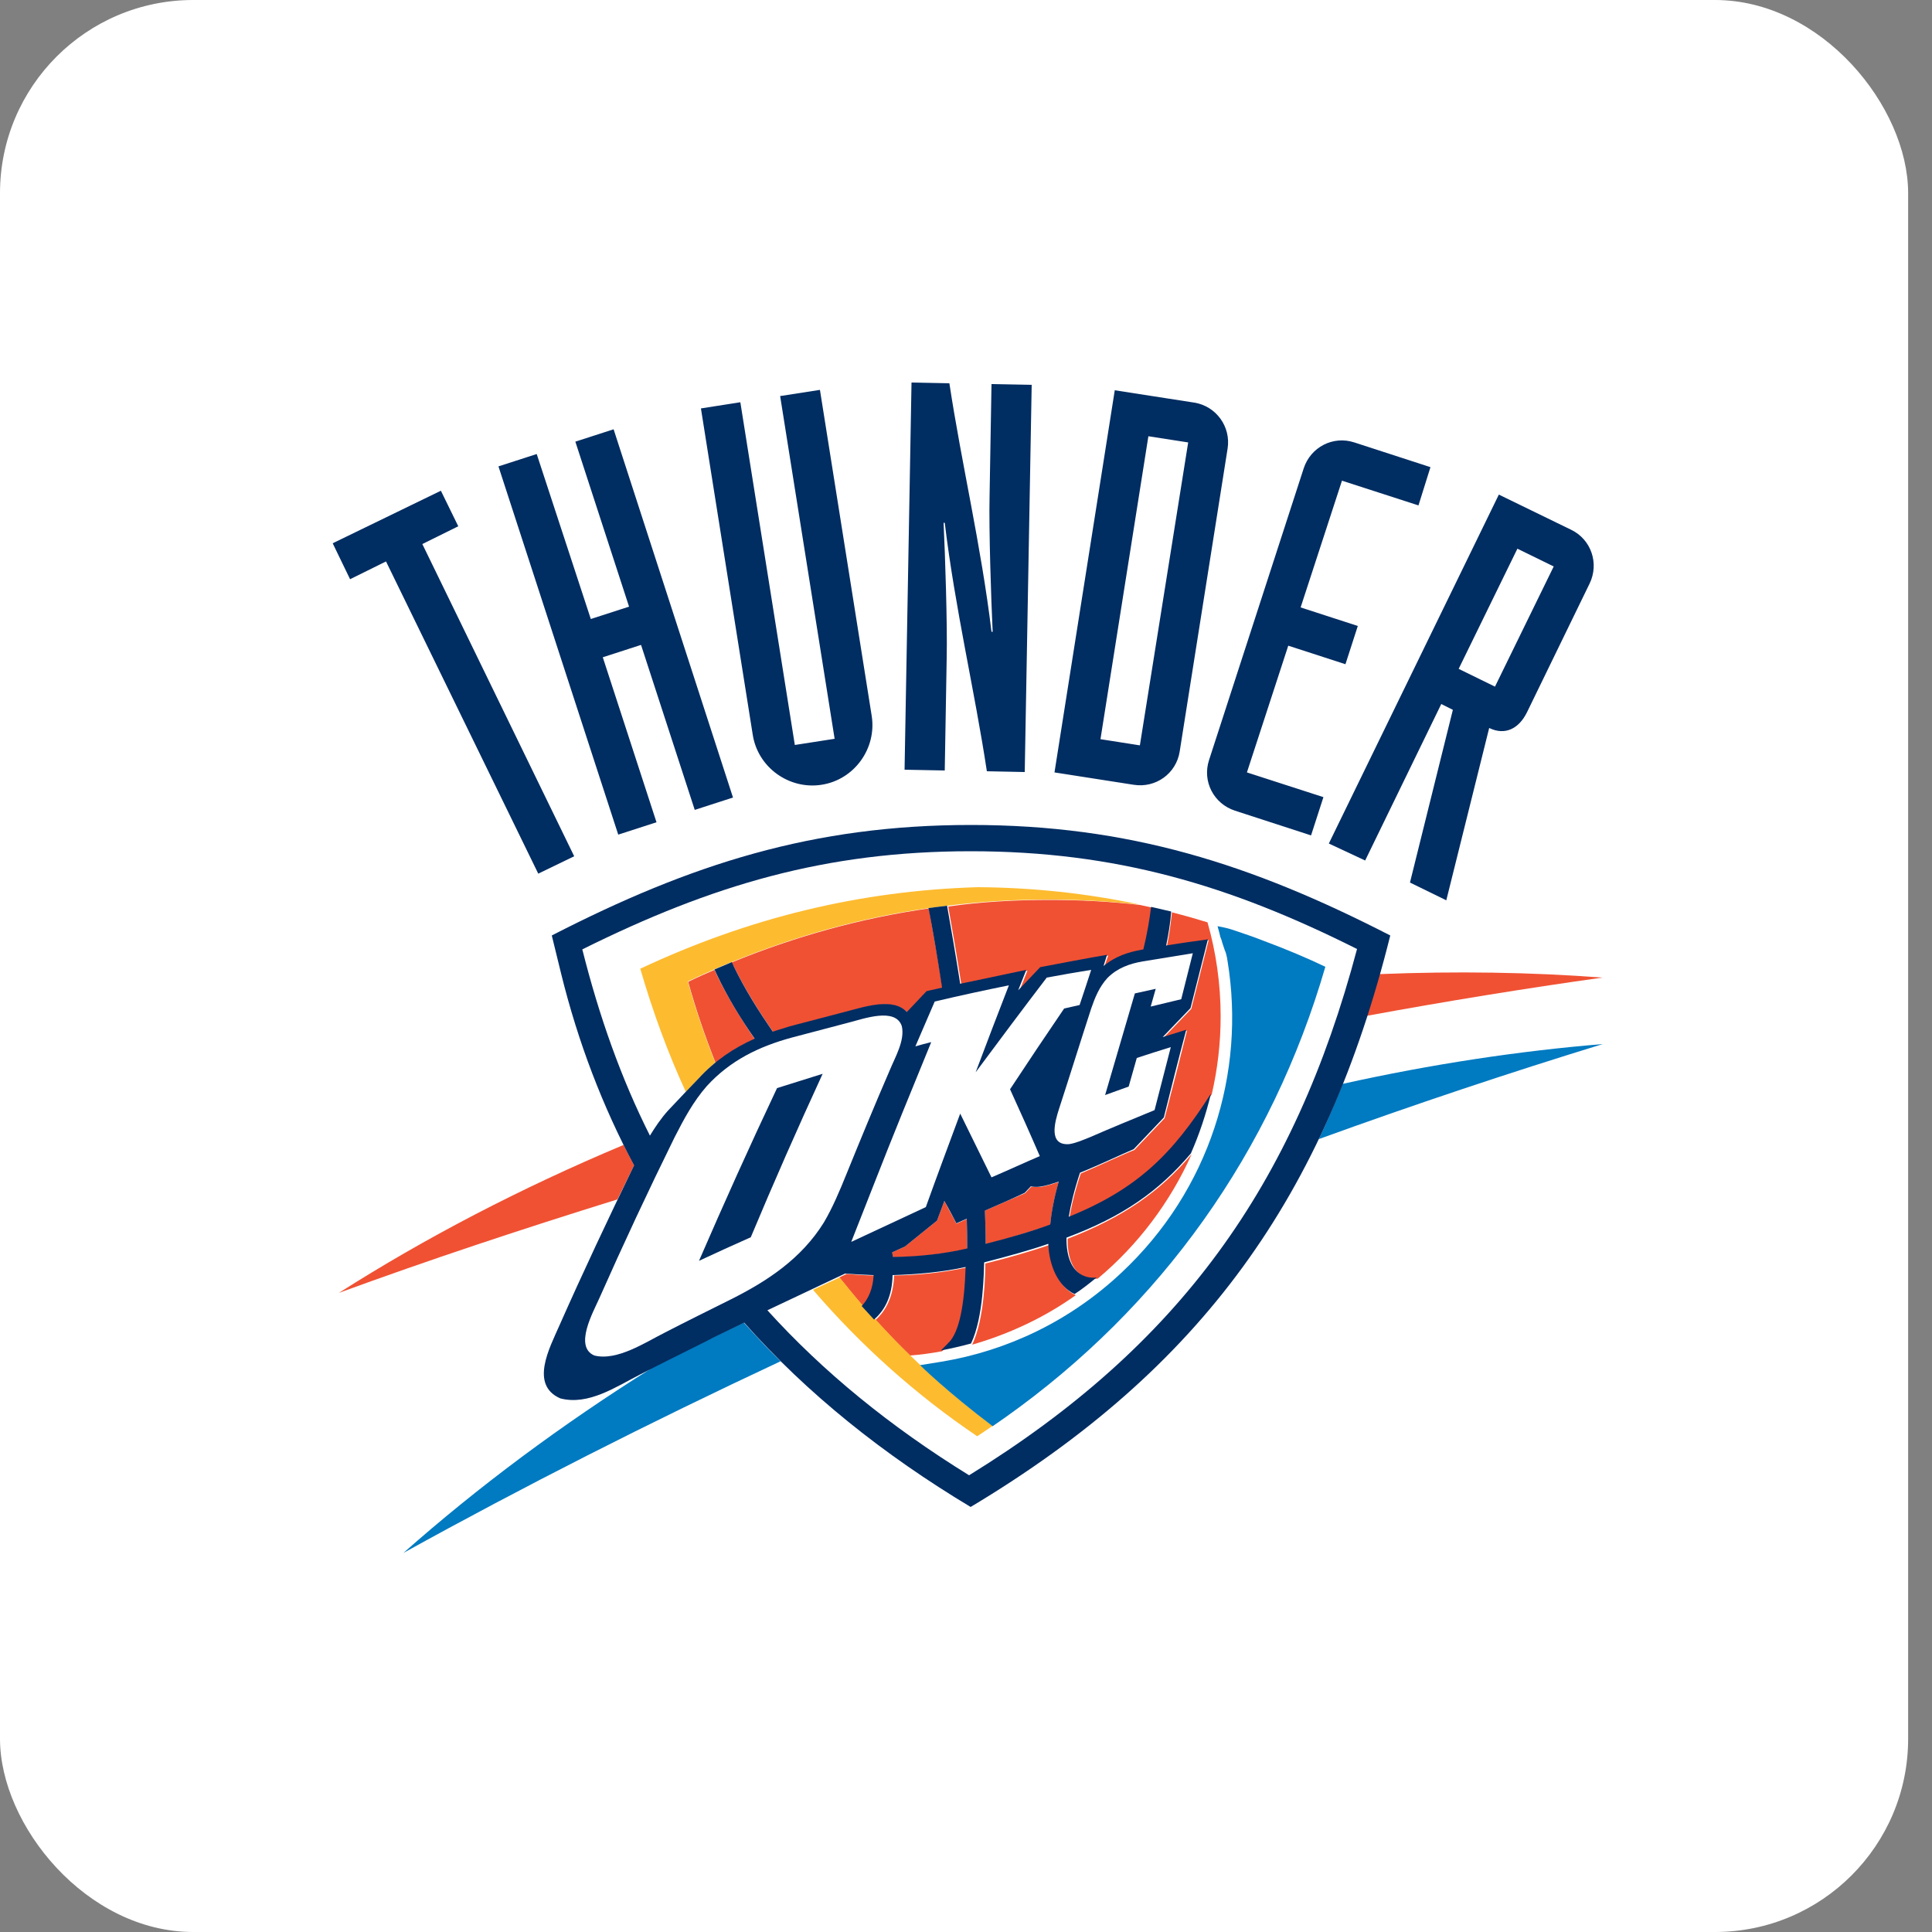 <svg width="80" height="80" viewBox="0 0 80 80" fill="none" xmlns="http://www.w3.org/2000/svg">
<rect x="0" y="0" width="80" height="80" fill="#808080" stroke="none"/>
<rect width="79.012" height="80" rx="8" fill="white"/>
<path d="M62.832 22.72L60.4 27.696L61.904 28.432L64.336 23.456L62.832 22.72ZM55.024 34.928L62.064 20.48L65.056 21.936C65.888 22.336 66.224 23.328 65.824 24.16L63.232 29.488C62.896 30.176 62.32 30.464 61.664 30.144L59.888 37.28L58.384 36.544L60.16 29.392L59.68 29.152L56.528 35.632L55.024 34.928ZM59.232 19.344L56.08 18.32C55.2 18.032 54.272 18.512 53.984 19.392L50.064 31.472C49.776 32.352 50.256 33.28 51.136 33.568L54.288 34.592L54.8 33.008L51.632 31.984L53.344 26.736L55.712 27.504L56.224 25.92L53.856 25.152L55.568 19.904L58.736 20.928L59.232 19.344ZM47.552 18.064L49.2 18.32L47.2 30.864L45.568 30.608L47.552 18.064ZM43.664 31.984L46.944 32.496C47.856 32.64 48.704 32.032 48.848 31.12L50.832 18.576C50.976 17.664 50.352 16.816 49.456 16.672L46.16 16.16L43.664 31.984ZM37.456 31.872L39.12 31.904L39.2 27.264C39.232 25.856 39.136 22.992 39.072 21.648H39.12C39.552 25.232 40.352 28.56 40.864 31.936L42.432 31.968L42.72 15.936L41.056 15.904L40.976 20.544C40.944 21.952 41.04 24.816 41.104 26.16H41.056C40.624 22.576 39.824 19.248 39.312 15.872L37.744 15.84L37.456 31.872ZM33.952 16.144L32.304 16.4L34.56 30.592L32.912 30.848L30.656 16.656L29.024 16.912L31.168 30.416C31.376 31.776 32.672 32.704 34.016 32.496C35.376 32.288 36.304 30.992 36.096 29.648L33.952 16.144ZM25.6 34.56L27.184 34.048L24.96 27.216L26.544 26.704L28.768 33.536L30.352 33.024L25.408 17.776L23.824 18.288L26.048 25.12L24.464 25.632L22.224 18.8L20.64 19.312L25.6 34.56ZM22.288 36.176L23.776 35.456L17.488 22.528L18.976 21.792L18.256 20.32L13.776 22.496L14.496 23.984L15.984 23.248L22.288 36.176Z" fill="#002D62"/>
<path d="M55.6 44.88C59.28 44.064 62.88 43.52 66.368 43.232C62.512 44.416 58.576 45.728 54.608 47.168C54.96 46.432 55.28 45.664 55.6 44.88ZM16.704 64.304C19.776 61.584 23.248 58.992 27.056 56.608C27.776 56.24 28.48 55.888 29.2 55.536C29.488 55.392 30.08 55.104 30.8 54.768C31.296 55.312 31.792 55.856 32.32 56.368C26.88 58.912 21.648 61.568 16.704 64.304Z" fill="#007AC1"/>
<path d="M57.12 40.336C60.304 40.208 63.392 40.256 66.352 40.48C63.152 40.928 59.904 41.456 56.592 42.064C56.784 41.504 56.96 40.928 57.12 40.336ZM14.032 53.536C17.6 51.264 21.552 49.2 25.824 47.408C25.968 47.696 26.112 47.984 26.256 48.256C26.032 48.72 25.792 49.2 25.568 49.664C21.6 50.896 17.744 52.176 14.032 53.536Z" fill="#F05133"/>
<path d="M36.944 51.856L37.472 51.616L38.8 50.544L39.104 49.728C39.296 50.128 39.408 50.272 39.6 50.656L40.032 50.464C40.048 50.896 40.048 51.296 40.048 51.696C39.088 51.92 38.048 52.032 36.976 52.048L36.944 51.856ZM40.784 50.128C41.344 49.888 41.888 49.648 42.448 49.408L42.704 49.136C42.816 49.152 42.944 49.152 43.088 49.152C43.296 49.12 43.568 49.04 43.856 48.944C43.664 49.616 43.552 50.208 43.504 50.72C42.72 50.992 41.84 51.264 40.832 51.52C40.816 51.056 40.8 50.608 40.784 50.128ZM40.192 35.248C46.208 35.248 50.928 36.656 56.256 39.312C53.648 49.136 48.88 55.744 40.192 61.104C36.928 59.088 34.16 56.832 31.84 54.272C32.864 53.776 34.032 53.232 35.056 52.752C35.472 52.784 35.856 52.816 36.24 52.816C36.224 53.376 36.032 53.792 35.744 54.096C35.904 54.288 36.08 54.48 36.256 54.656C36.704 54.256 36.992 53.664 37.024 52.816C38.08 52.8 39.104 52.688 40.048 52.48C40 54.032 39.776 55.168 39.344 55.616C39.328 55.632 39.312 55.648 39.312 55.648C39.2 55.776 39.104 55.856 39.024 55.936C39.44 55.856 39.872 55.76 40.272 55.648C40.8 54.544 40.816 52.624 40.816 52.288C41.792 52.048 42.672 51.792 43.472 51.52C43.504 52.416 43.872 53.28 44.56 53.6C44.864 53.376 45.168 53.152 45.472 52.912C45.296 52.944 44.208 53.008 44.224 51.264C46.544 50.384 48.048 49.344 49.376 47.776C49.728 46.976 50 46.16 50.208 45.296C48.624 47.792 47.168 49.248 44.32 50.4C44.4 49.888 44.544 49.296 44.784 48.576C45.616 48.224 46.48 47.808 47.008 47.6L48.256 46.288C48.576 45.072 48.88 43.872 49.184 42.656L48.208 42.96L49.36 41.76C49.6 40.816 49.84 39.856 50.08 38.912C49.504 38.992 48.928 39.088 48.352 39.168C48.448 38.688 48.512 38.224 48.56 37.76C48.288 37.696 48 37.616 47.728 37.568C47.664 38.096 47.568 38.672 47.408 39.328L47.328 39.344C46.784 39.44 46.24 39.616 45.76 40.016L45.92 39.552C44.992 39.712 44.08 39.888 43.152 40.064L42.24 41.024L42.272 40.944L42.576 40.176C41.664 40.368 40.752 40.56 39.84 40.752C39.648 39.52 39.456 38.416 39.296 37.52C39.04 37.552 38.784 37.584 38.528 37.616C38.688 38.528 38.896 39.664 39.088 40.912L38.448 41.056L37.632 41.92C37.056 41.312 35.888 41.696 35.152 41.888C34.352 42.096 33.568 42.304 32.768 42.512C32.528 42.576 32.288 42.656 32.064 42.736C31.472 41.872 30.912 40.992 30.448 40.032L30.368 39.856C30.128 39.952 29.888 40.048 29.648 40.16L29.744 40.368C30.192 41.296 30.736 42.176 31.312 43.024C30.464 43.408 29.664 43.936 28.976 44.688C28.976 44.688 27.856 45.856 27.728 46C27.44 46.336 27.184 46.688 26.976 47.04C25.808 44.688 24.88 42.128 24.176 39.328C29.456 36.656 34.176 35.248 40.192 35.248Z" fill="white"/>
<path d="M36.944 51.856L37.472 51.616L38.8 50.544L39.104 49.728C39.296 50.128 39.408 50.272 39.6 50.672L40.032 50.48C40.048 50.912 40.048 51.312 40.048 51.712C39.088 51.936 38.048 52.048 36.976 52.064L36.944 51.856ZM40.784 50.128C41.344 49.888 41.888 49.648 42.448 49.408L42.704 49.136C42.816 49.152 42.944 49.152 43.072 49.152C43.28 49.12 43.552 49.04 43.84 48.944C43.648 49.616 43.536 50.208 43.488 50.72C42.704 50.992 41.824 51.264 40.816 51.52C40.816 51.056 40.8 50.608 40.784 50.128ZM30.288 39.856C32.944 38.768 35.664 38.016 38.464 37.616C38.624 38.528 38.832 39.664 39.024 40.912L38.384 41.056L37.568 41.92C36.992 41.312 35.824 41.696 35.104 41.888C34.304 42.096 33.52 42.304 32.72 42.512C32.48 42.576 32.24 42.656 32.016 42.736C31.424 41.872 30.864 40.992 30.4 40.048L30.288 39.856ZM29.632 44.016C29.2 42.928 28.816 41.808 28.496 40.656C28.848 40.48 29.216 40.32 29.584 40.16L29.68 40.368C30.128 41.296 30.672 42.176 31.248 43.024C30.672 43.28 30.128 43.6 29.632 44.016ZM35.744 54.096C35.408 53.696 35.072 53.296 34.752 52.896L35.056 52.752C35.472 52.784 35.872 52.816 36.24 52.816C36.208 53.376 36.032 53.792 35.744 54.096ZM39.008 55.952C38.576 56.032 38.128 56.096 37.68 56.128C37.184 55.648 36.704 55.152 36.256 54.656C36.704 54.256 36.992 53.664 37.024 52.816C38.08 52.8 39.104 52.688 40.048 52.48C40 54.032 39.776 55.168 39.344 55.616C39.328 55.632 39.312 55.648 39.312 55.648C39.184 55.792 39.088 55.888 39.008 55.952ZM44.544 53.632C43.264 54.544 41.808 55.232 40.256 55.68C40.784 54.576 40.8 52.656 40.8 52.32C41.776 52.08 42.656 51.824 43.456 51.552C43.488 52.448 43.856 53.312 44.544 53.632ZM49.344 47.792C48.448 49.792 47.12 51.552 45.456 52.944C45.28 52.976 44.192 53.04 44.208 51.296C46.512 50.4 48.016 49.36 49.344 47.792ZM43.44 37.264C44.72 37.264 45.968 37.328 47.2 37.472C48.144 37.664 49.072 37.904 50 38.192C50.352 39.424 50.544 40.736 50.544 42.08C50.544 43.2 50.416 44.272 50.176 45.312C48.592 47.808 47.136 49.264 44.288 50.416C44.368 49.904 44.512 49.312 44.752 48.592C45.584 48.24 46.448 47.824 46.976 47.616L48.224 46.304C48.544 45.088 48.848 43.888 49.152 42.672L48.176 42.976L49.328 41.776C49.568 40.832 49.808 39.872 50.048 38.928C49.472 39.008 48.896 39.104 48.32 39.184C48.416 38.704 48.48 38.24 48.528 37.776C48.256 37.712 47.968 37.632 47.696 37.584C47.632 38.112 47.536 38.688 47.376 39.344L47.296 39.36C46.752 39.456 46.208 39.632 45.728 40.032L45.888 39.568C44.96 39.728 44.048 39.904 43.12 40.08L42.208 41.04L42.24 40.96L42.544 40.192C41.632 40.384 40.72 40.576 39.808 40.768C39.616 39.536 39.424 38.432 39.264 37.536C40.608 37.344 42.016 37.264 43.44 37.264Z" fill="#F05133"/>
<path d="M28.4 45.216C27.648 43.584 27.024 41.872 26.512 40.112C30.976 38.016 35.584 36.88 40.496 36.736C42.784 36.752 45.008 36.992 47.2 37.456C45.968 37.328 44.704 37.248 43.44 37.248C42.016 37.248 40.608 37.328 39.232 37.504C38.976 37.536 38.72 37.568 38.464 37.6C35.664 38 32.944 38.752 30.288 39.84C30.048 39.936 29.808 40.032 29.568 40.144C29.2 40.304 28.848 40.464 28.48 40.64C28.8 41.792 29.184 42.912 29.616 44C29.376 44.208 29.136 44.432 28.912 44.672L28.4 45.216ZM40.464 59.472C37.904 57.744 35.632 55.696 33.664 53.408L34.768 52.896C35.088 53.296 35.424 53.712 35.76 54.096C35.92 54.288 36.096 54.48 36.272 54.656C37.728 56.256 39.344 57.728 41.104 59.04C40.88 59.2 40.672 59.328 40.464 59.472Z" fill="#FDBB30"/>
<path d="M36.944 51.856L36.976 52.048C38.048 52.032 39.088 51.92 40.048 51.696C40.048 51.296 40.048 50.896 40.032 50.464L39.6 50.656C39.408 50.272 39.312 50.112 39.104 49.728L38.8 50.544L37.472 51.616L36.944 51.856ZM40.784 50.128C40.8 50.608 40.816 51.056 40.816 51.504C41.824 51.248 42.704 50.992 43.488 50.704C43.536 50.192 43.648 49.6 43.84 48.928C43.552 49.024 43.296 49.104 43.072 49.136C42.928 49.152 42.8 49.152 42.688 49.12L42.432 49.392C41.888 49.648 41.344 49.888 40.784 50.128ZM40.192 35.248C34.176 35.248 29.456 36.656 24.112 39.312C24.816 42.112 25.728 44.672 26.912 47.024C27.136 46.656 27.376 46.304 27.664 45.984C27.792 45.84 28.912 44.672 28.912 44.672C29.6 43.92 30.384 43.392 31.248 43.008C30.656 42.16 30.128 41.296 29.68 40.352L29.584 40.144C29.824 40.048 30.064 39.936 30.304 39.84L30.384 40.016C30.848 40.976 31.408 41.856 32 42.72C32.224 42.64 32.464 42.576 32.704 42.496C33.504 42.288 34.288 42.08 35.088 41.872C35.824 41.68 36.992 41.296 37.552 41.904L38.368 41.04L39.008 40.896C38.816 39.632 38.624 38.496 38.448 37.6C38.704 37.568 38.96 37.536 39.216 37.504C39.376 38.4 39.568 39.52 39.76 40.736C40.672 40.544 41.584 40.352 42.496 40.16L42.192 40.928L42.16 41.008L43.072 40.048C44 39.872 44.912 39.696 45.84 39.536L45.696 40C46.176 39.6 46.72 39.424 47.264 39.328L47.344 39.312C47.504 38.656 47.6 38.08 47.664 37.552C47.936 37.616 48.224 37.68 48.496 37.744C48.464 38.208 48.384 38.688 48.288 39.152C48.864 39.056 49.44 38.976 50.016 38.896C49.776 39.84 49.536 40.8 49.296 41.744L48.144 42.944L49.12 42.64C48.8 43.84 48.496 45.056 48.192 46.272L46.944 47.584C46.416 47.808 45.552 48.224 44.72 48.56C44.48 49.28 44.336 49.888 44.256 50.384C47.104 49.232 48.56 47.776 50.144 45.28C49.936 46.144 49.664 46.96 49.312 47.76C47.984 49.328 46.48 50.384 44.16 51.248C44.144 53.008 45.248 52.928 45.408 52.896C45.12 53.136 44.816 53.376 44.496 53.584C43.808 53.264 43.44 52.4 43.408 51.504C42.624 51.776 41.744 52.016 40.752 52.272C40.736 52.608 40.736 54.528 40.208 55.632C39.792 55.744 39.376 55.84 38.96 55.92C39.04 55.84 39.136 55.744 39.248 55.632C39.248 55.616 39.264 55.6 39.28 55.6C39.728 55.152 39.936 54.016 39.984 52.464C39.04 52.672 38.016 52.768 36.96 52.8C36.944 53.648 36.656 54.24 36.192 54.64C36.016 54.448 35.856 54.272 35.68 54.08C35.968 53.776 36.144 53.36 36.176 52.8C35.808 52.784 35.408 52.768 34.992 52.736C33.968 53.216 32.8 53.776 31.776 54.256C34.096 56.816 36.864 59.072 40.128 61.088C48.816 55.728 53.584 49.12 56.192 39.296C50.928 36.656 46.208 35.248 40.192 35.248ZM22.848 38.736C28.608 35.776 33.664 34.16 40.208 34.16C46.736 34.16 51.808 35.776 57.568 38.736C54.88 49.52 49.76 56.672 40.192 62.4C36.592 60.24 33.424 57.712 30.816 54.768C30.096 55.12 29.504 55.392 29.216 55.552C28.32 56 27.408 56.448 26.512 56.912C25.504 57.424 24.368 58.208 23.2 57.904C21.92 57.344 22.768 55.792 23.152 54.912C24.144 52.672 25.184 50.464 26.256 48.256C24.96 45.824 23.936 43.168 23.232 40.304L22.848 38.736Z" fill="#002D62"/>
<path d="M47.328 39.808C46.768 39.904 46.272 40.08 45.856 40.496C45.52 40.864 45.344 41.296 45.184 41.76C44.736 43.136 44.304 44.528 43.856 45.904C43.68 46.448 43.392 47.44 44.272 47.376C44.576 47.328 44.848 47.2 45.136 47.088C46.016 46.704 46.912 46.336 47.808 45.968C48.032 45.104 48.256 44.224 48.48 43.36C48.016 43.504 47.552 43.648 47.072 43.808C46.96 44.208 46.848 44.592 46.736 44.992C46.416 45.104 46.08 45.232 45.76 45.344C46.176 43.936 46.576 42.544 46.992 41.136C47.28 41.072 47.568 41.008 47.856 40.944C47.792 41.184 47.712 41.44 47.648 41.68C48.064 41.584 48.496 41.472 48.912 41.376C49.072 40.752 49.232 40.112 49.392 39.472C48.72 39.584 48.032 39.696 47.328 39.808ZM43.344 40.48C42.352 41.776 41.376 43.088 40.4 44.4C40.848 43.2 41.312 42 41.776 40.8C40.752 41.008 39.712 41.232 38.704 41.472C38.432 42.096 38.176 42.704 37.904 43.328C38.128 43.264 38.352 43.2 38.56 43.152C37.76 45.104 36.96 47.056 36.192 49.024C35.872 49.824 35.568 50.624 35.248 51.424C36.272 50.944 37.312 50.464 38.336 49.984C38.8 48.688 39.28 47.408 39.76 46.112C40.192 46.992 40.624 47.872 41.056 48.752C41.728 48.464 42.384 48.16 43.056 47.872C42.656 46.944 42.24 46.016 41.824 45.104C42.56 43.984 43.312 42.864 44.064 41.76C44.272 41.712 44.496 41.664 44.704 41.616C44.864 41.136 45.024 40.656 45.184 40.16C44.576 40.256 43.952 40.368 43.344 40.48ZM31.088 51.232C30.368 51.552 29.664 51.872 28.944 52.208C29.984 49.808 31.056 47.424 32.176 45.056C32.8 44.864 33.44 44.656 34.064 44.464C33.024 46.72 32.032 48.976 31.088 51.232ZM32.8 42.96C31.44 43.328 30.24 43.904 29.264 44.976C28.704 45.616 28.32 46.336 27.936 47.088C26.848 49.296 25.808 51.52 24.816 53.76C24.56 54.336 23.76 55.76 24.608 56.128C25.552 56.368 26.72 55.584 27.552 55.168C28.448 54.704 29.36 54.256 30.256 53.808C31.792 53.04 33.184 52.112 34.112 50.624C34.48 50 34.768 49.312 35.04 48.64C35.632 47.184 36.224 45.744 36.848 44.304C37.072 43.76 37.472 43.088 37.344 42.496C37.088 41.696 35.744 42.192 35.168 42.336C34.384 42.544 33.584 42.752 32.8 42.96Z" fill="white"/>
<path d="M51.072 38.512C51.488 38.656 51.888 38.784 52.288 38.944C53.28 39.312 54.144 39.68 54.88 40.032C52.656 47.696 48.08 54.112 41.632 58.688L41.104 59.056C39.216 57.632 38.096 56.528 38.096 56.528L38.992 56.384C41.68 55.936 44.288 54.72 46.432 52.704C50.096 49.28 51.584 44.416 50.832 39.808C50.816 39.696 50.8 39.6 50.768 39.488L50.752 39.44L50.736 39.392L50.72 39.36L50.704 39.312L50.688 39.264L50.672 39.216L50.656 39.168L50.64 39.12L50.624 39.072L50.608 39.024L50.592 38.96L50.576 38.912L50.56 38.864L50.544 38.832L50.528 38.784C50.496 38.624 50.448 38.48 50.416 38.352C50.688 38.4 50.88 38.448 51.072 38.512Z" fill="#007AC1"/>
</svg>
